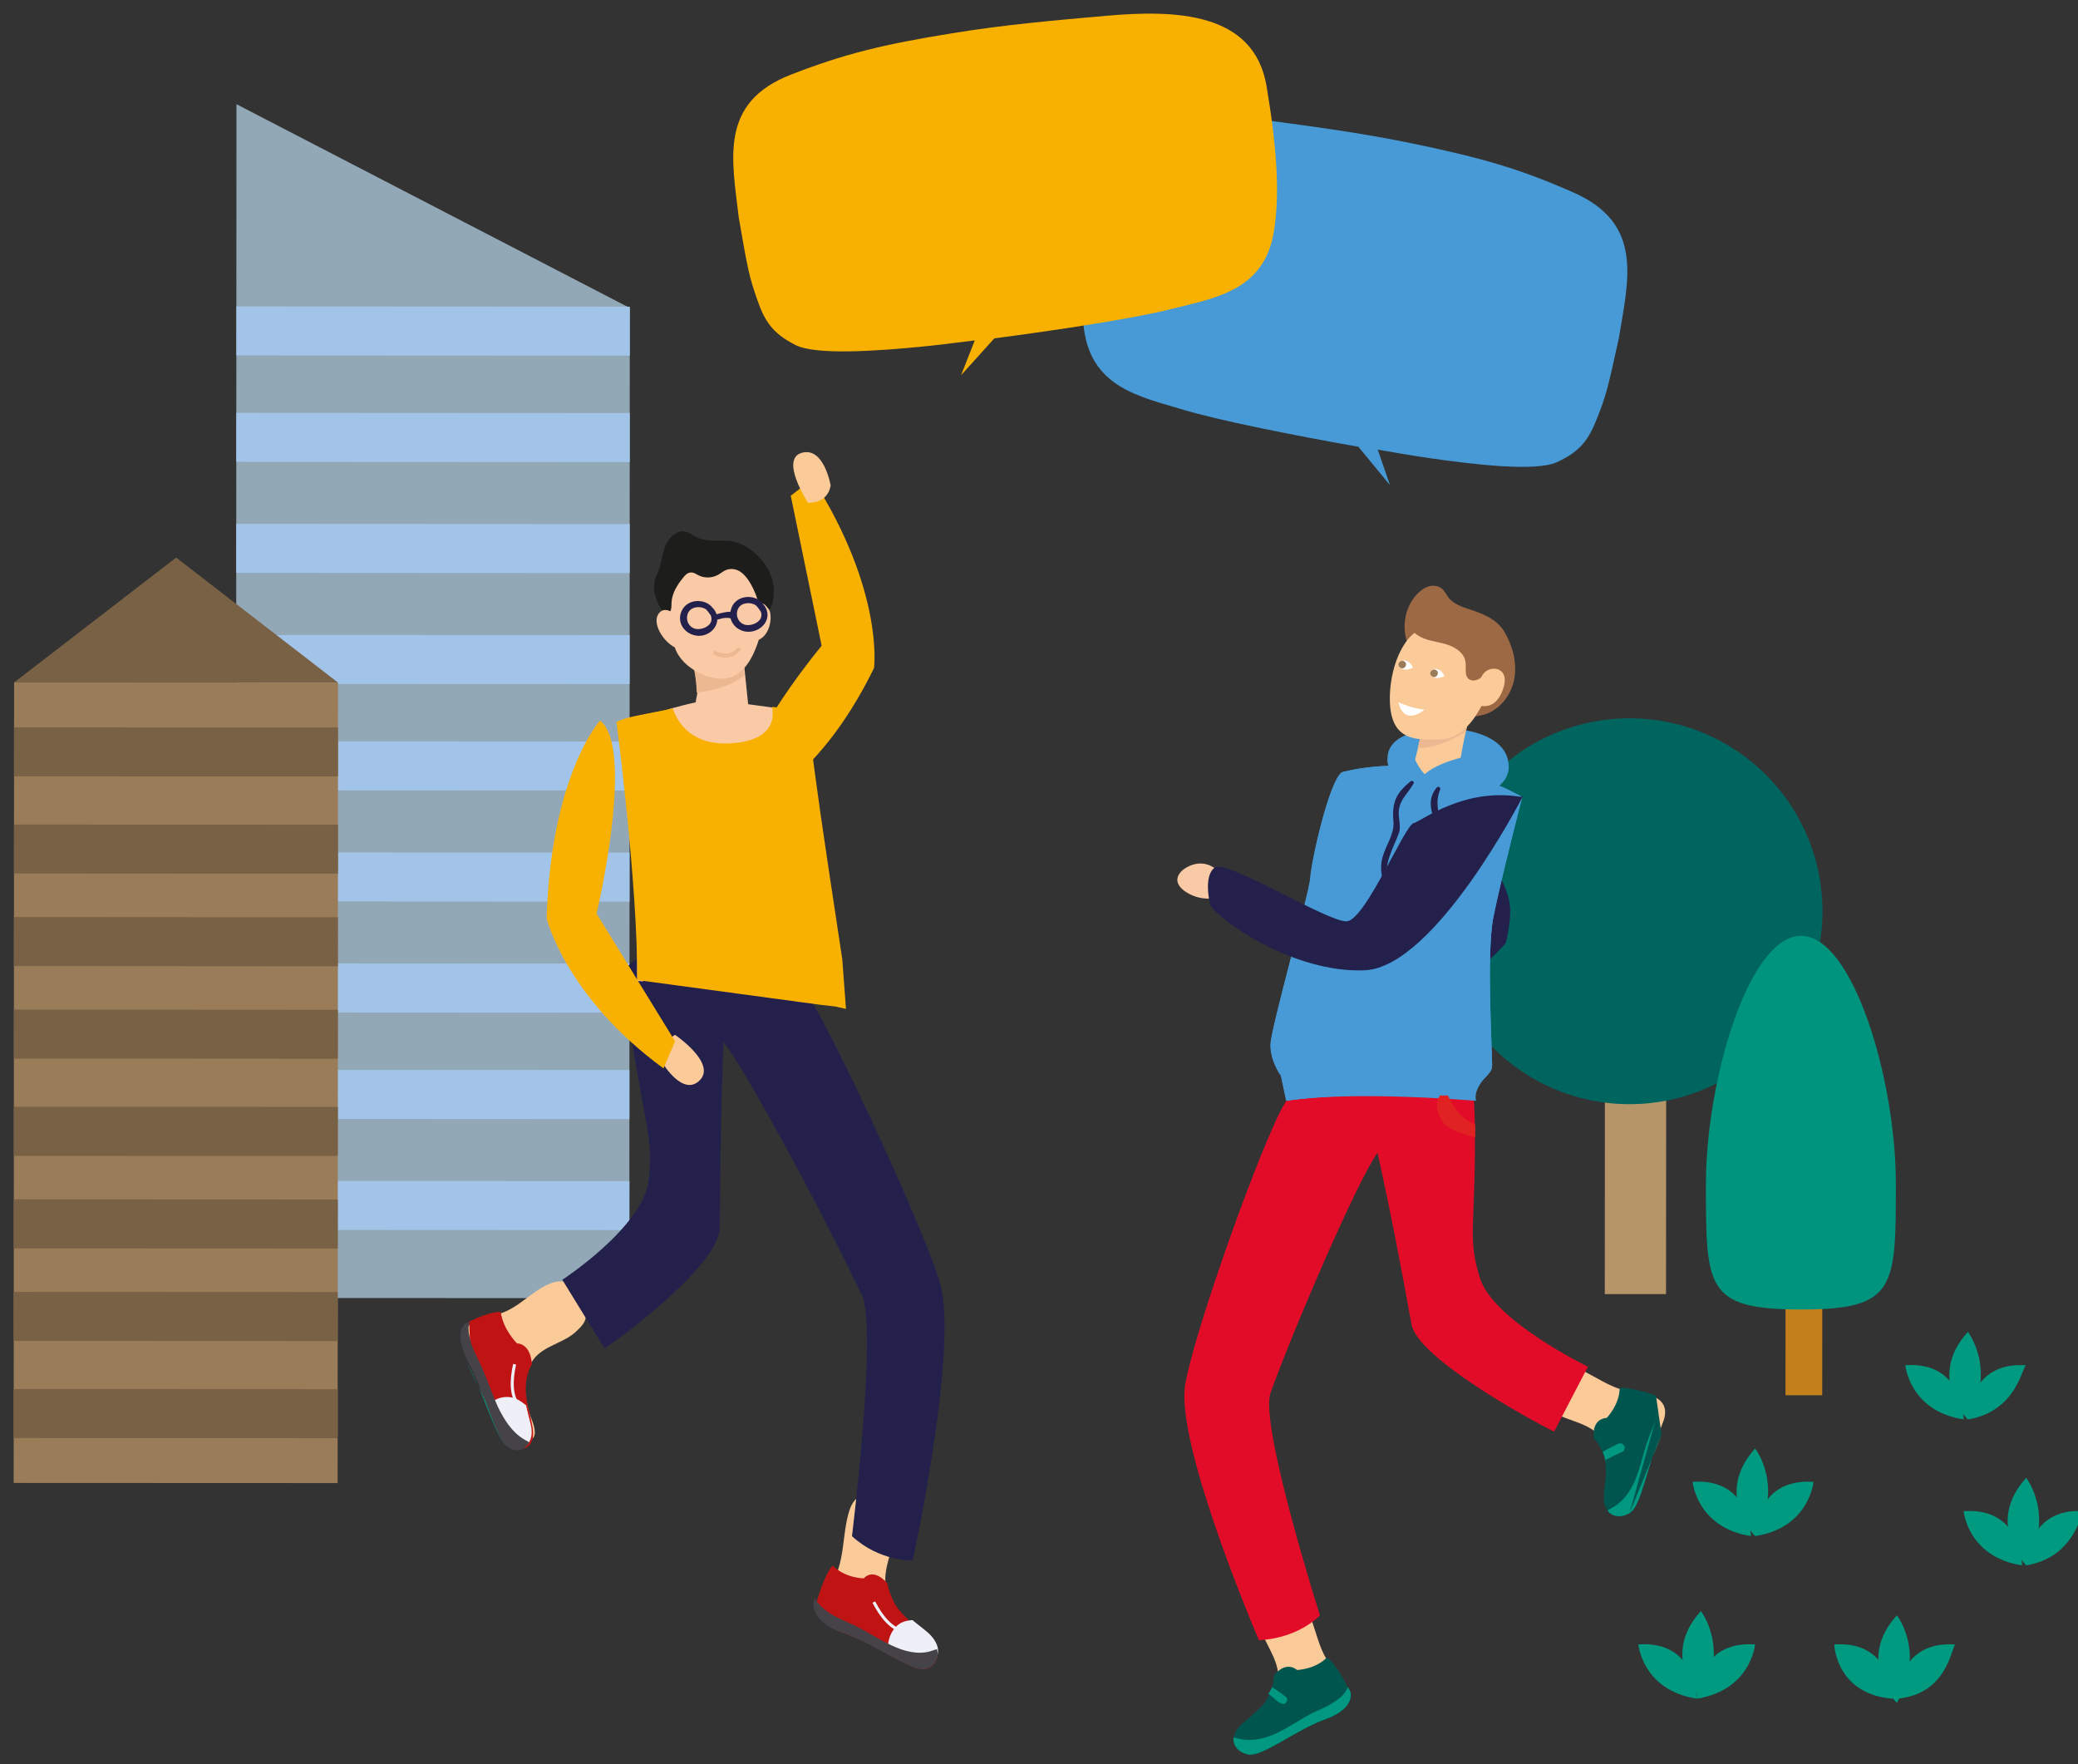 <svg version="1.2" baseProfile="tiny-ps" xmlns="http://www.w3.org/2000/svg" viewBox="0 0 298 253" width="298" height="253">
	<rect x="0" y="0" width="298" height="253" fill="#333333" stroke="none"/>
	<title>festival_events-svg</title>
	<defs>
		<clipPath clipPathUnits="userSpaceOnUse" id="cp1">
			<path d="M2.06 14.92L90.33 14.97L90.24 212.68L1.96 212.64L2.06 14.92Z" />
		</clipPath>
		<clipPath clipPathUnits="userSpaceOnUse" id="cp2">
			<path d="M234.97 190.96L298.36 190.99L298.33 244.19L234.94 244.16L234.97 190.96Z" />
		</clipPath>
		<clipPath clipPathUnits="userSpaceOnUse" id="cp3">
			<path d="M206.01 102.98L271.92 103.02L271.87 200.07L205.96 200.04L206.01 102.98Z" />
		</clipPath>
	</defs>
	<style>
		tspan { white-space:pre }
		.shp0 { fill: #93a8b7 } 
		.shp1 { fill: none;stroke: #a3c4e9;stroke-width: 7.025 } 
		.shp2 { fill: #786145 } 
		.shp3 { fill: #9a7c58 } 
		.shp4 { fill: none;stroke: #786145;stroke-width: 7.025 } 
		.shp5 { fill: #009a80 } 
		.shp6 { fill: #b69668 } 
		.shp7 { fill: #00655e } 
		.shp8 { fill: #c37f1b } 
		.shp9 { fill: #00947e } 
		.shp10 { fill: #facaa7 } 
		.shp11 { fill: #23214c } 
		.shp12 { fill: #facb99 } 
		.shp13 { fill: #00564f } 
		.shp14 { fill: #009880 } 
		.shp15 { fill: #e30c28 } 
		.shp16 { fill: #6d80be } 
		.shp17 { fill: #479ad5 } 
		.shp18 { fill: #e02322 } 
		.shp19 { fill: #ecb891 } 
		.shp20 { fill: #9c6944 } 
		.shp21 { fill: #ffffff } 
		.shp22 { fill: #1d1d1b } 
		.shp23 { fill: #9a7c59 } 
		.shp24 { fill: #f8b101 } 
		.shp25 { fill: #c01414 } 
		.shp26 { fill: #efeff8 } 
		.shp27 { fill: #454348 } 
		.shp28 { fill: #2e65ae } 
		.shp29 { fill: none;stroke: #efeff8;stroke-width: 0.435 } 
		.shp30 { mix-blend-mode: multiply;fill: #479ad5 } 
		.shp31 { mix-blend-mode: multiply;fill: #f8b101 } 
	</style>
	<g id="Clip-Path: g48" clip-path="url(#cp1)">
		<g id="g48">
			<path id="path8" class="shp0" d="M90.25 186.14L33.83 186.12L33.91 14.94L90.32 44.16L90.25 186.14Z" />
			<path id="path10" class="shp1" d="M33.9 47.45L90.32 47.48" />
			<path id="path12" class="shp1" d="M33.89 62.71L90.31 62.74" />
			<path id="path14" class="shp1" d="M33.88 78.63L90.3 78.66" />
			<path id="path16" class="shp1" d="M33.88 94.56L90.29 94.58" />
			<path id="path18" class="shp1" d="M33.87 109.81L90.29 109.84" />
			<path id="path20" class="shp1" d="M33.86 125.74L90.28 125.77" />
			<path id="path22" class="shp1" d="M33.85 141.66L90.27 141.69" />
			<path id="path24" class="shp1" d="M33.85 156.92L90.26 156.95" />
			<path id="path26" class="shp1" d="M33.84 172.84L90.26 172.87" />
			<path id="path28" class="shp2" d="M2.02 97.86L25.26 79.95L48.48 97.88L2.02 97.86Z" />
			<path id="path30" class="shp3" d="M48.48 97.88L2.02 97.86L1.96 212.64L48.42 212.66L48.48 97.88Z" />
			<path id="path32" class="shp4" d="M48.47 107.83L2.01 107.81" />
			<path id="path34" class="shp4" d="M48.47 121.77L2 121.74" />
			<path id="path36" class="shp4" d="M48.46 135.04L2 135.01" />
			<path id="path38" class="shp4" d="M48.45 148.31L1.99 148.28" />
			<path id="path40" class="shp4" d="M48.45 162.24L1.98 162.22" />
			<path id="path42" class="shp4" d="M48.44 175.51L1.98 175.49" />
			<path id="path44" class="shp4" d="M48.43 188.78L1.97 188.76" />
			<path id="path46" class="shp4" d="M48.43 202.71L1.97 202.69" />
		</g>
	</g>
	<g id="Clip-Path: g80" clip-path="url(#cp2)">
		<g id="g80">
			<path id="path50" class="shp5" d="M272.02 244.17C272.02 244.17 266.04 238.19 272.03 231.62C272.03 231.62 276.21 237 272.02 244.17Z" />
			<path id="path52" class="shp5" d="M272.02 243.58C272.02 243.58 272.02 235.21 280.4 235.81C279.8 236.41 279.2 242.98 272.02 243.58Z" />
			<path id="path54" class="shp5" d="M271.42 243.58C271.42 243.58 271.43 235.21 263.05 235.8C263.05 236.4 263.65 242.97 271.42 243.58Z" />
			<path id="path56" class="shp5" d="M243.91 243.57C243.91 243.57 237.94 237.59 243.92 231.01C243.92 231.01 248.1 236.4 243.91 243.57Z" />
			<path id="path58" class="shp5" d="M243.31 243.57C243.31 243.57 243.32 235.2 251.69 235.8C251.69 235.8 251.09 242.38 243.31 243.57Z" />
			<path id="path60" class="shp5" d="M243.32 243.57C243.32 243.57 243.32 235.2 234.95 235.79C234.95 235.79 235.54 242.37 243.32 243.57Z" />
			<path id="path62" class="shp5" d="M290.57 224.46C290.57 224.46 284.59 218.48 290.57 211.91C290.57 211.91 294.75 217.29 290.57 224.46Z" />
			<path id="path64" class="shp5" d="M290.57 224.46C290.57 224.46 290.57 216.09 298.94 216.69C298.34 216.69 297.74 223.27 290.57 224.46Z" />
			<path id="path66" class="shp5" d="M289.97 224.46C289.97 224.46 289.97 216.09 281.6 216.69C281.6 216.69 282.19 223.26 289.97 224.46Z" />
			<path id="path68" class="shp5" d="M282.2 203.54C282.2 203.54 276.23 197.55 282.21 190.98C282.21 190.98 286.39 196.36 282.2 203.54Z" />
			<path id="path70" class="shp5" d="M282.2 203.54C282.2 203.54 282.21 195.17 290.58 195.77C289.98 195.77 289.38 202.34 282.2 203.54Z" />
			<path id="path72" class="shp5" d="M281.61 203.53C281.61 203.53 281.61 195.17 273.24 195.76C273.24 195.76 273.83 202.34 281.61 203.53Z" />
			<path id="path74" class="shp5" d="M251.7 220.26C251.7 220.26 245.72 214.28 251.7 207.7C251.7 207.7 255.89 213.09 251.7 220.26Z" />
			<path id="path76" class="shp5" d="M251.7 220.26C251.7 220.26 251.7 211.89 260.07 212.49C260.07 212.49 259.47 219.07 251.7 220.26Z" />
			<path id="path78" class="shp5" d="M251.1 220.26C251.1 220.26 251.1 211.89 242.73 212.48C242.73 212.48 243.33 219.06 251.1 220.26Z" />
		</g>
	</g>
	<g id="Clip-Path: g90" clip-path="url(#cp3)">
		<g id="g90">
			<path id="path82" class="shp6" d="M238.94 157.46L230.15 157.45L230.14 185.56L238.92 185.56L238.94 157.46Z" />
			<path id="path84" class="shp7" d="M233.66 158.33C248.95 158.34 261.35 145.96 261.36 130.68C261.36 115.4 248.98 103 233.69 103C218.4 102.99 206.01 115.37 206 130.65C205.99 145.93 218.38 158.33 233.66 158.33Z" />
			<path id="path86" class="shp8" d="M261.33 183.38L256.06 183.38L256.05 200.07L261.32 200.07L261.33 183.38Z" />
			<path id="path88" class="shp9" d="M271.88 169.77C271.88 184.7 271.87 187.78 258.25 187.77C244.63 187.76 244.64 184.69 244.64 169.76C244.65 154.83 250.81 134.19 258.28 134.19C265.75 134.19 271.89 154.84 271.88 169.77Z" />
		</g>
	</g>
	<path id="path92" class="shp10" d="M190.26 141.14C189.9 141.22 189.49 141.38 189.17 141.58C188.24 142.15 187.6 143.16 187.43 144.24C187.31 144.89 187.39 145.66 187.84 146.1C188.36 146.62 189.17 146.63 189.89 146.46C191.06 146.22 192.16 145.54 192.96 144.65C191.87 143.96 190.18 142.55 190.26 141.14Z" />
	<path id="path94" class="shp11" d="M209.07 132.04C209.03 132.24 208.95 132.4 208.82 132.52C207.13 134.54 190.54 138.92 190.26 141.02C190.26 141.06 190.26 141.1 190.26 141.14C190.38 141.1 190.46 141.1 190.58 141.06C191.15 140.94 191.75 140.9 192.32 141.06C192.96 141.22 193.57 141.67 193.93 142.23C194.01 142.35 194.09 142.51 194.09 142.63C194.09 142.8 194.05 142.96 193.97 143.08C193.73 143.64 193.37 144.17 192.96 144.65C193.45 144.97 193.77 145.18 193.77 145.18C195.1 145.46 199.22 144.9 203.78 143.2C206.36 138.93 209.35 134.33 209.39 132.88C209.39 132.64 209.27 132.36 209.07 132.04Z" />
	<path id="path96" class="shp11" d="M194.05 142.68C194.05 142.51 193.97 142.39 193.89 142.27C193.53 141.71 192.92 141.26 192.28 141.1C191.71 140.94 191.11 140.98 190.54 141.1C190.42 141.14 190.34 141.14 190.22 141.18C190.14 142.59 191.83 144.01 192.92 144.73C193.33 144.29 193.69 143.76 193.93 143.16C194.01 143 194.09 142.84 194.05 142.68Z" />
	<path id="path98" class="shp11" d="M205.16 115.94C205.24 115.74 205.36 115.42 205.48 114.93C203.55 113.32 201.65 111.87 199.92 110.58C199.8 111.06 199.6 111.54 199.31 111.95C198.67 112.83 197.62 112.99 196.77 112.67C196.53 112.99 196.29 113.28 195.96 113.56C195.16 114.24 194.11 114.28 193.34 113.72C193.98 118.16 196 121.3 196.16 122.19C196.36 123.36 207.13 129.01 209.07 132.04C209.83 128.93 204.55 117.03 205.16 115.94Z" />
	<path id="path100" class="shp11" d="M215.72 135.47C215.8 135.39 215.88 135.26 215.96 135.18C216.29 133.77 216.53 132.36 216.57 130.91C216.78 125.91 211.17 119.86 205.44 114.97C205.32 115.46 205.24 115.78 205.12 115.98C204.51 117.07 209.83 128.97 209.07 132.08C209.27 132.4 209.39 132.68 209.39 132.92C209.35 134.33 206.36 138.97 203.78 143.24C207.97 141.63 212.57 139.13 215.72 135.47Z" />
	<path id="path102" class="shp12" d="M238.64 203.51C239.45 200.69 236.91 200.08 235.42 199.68C234.45 199.48 233.48 199.56 232.51 199.24C231.55 198.95 230.62 198.51 229.73 198.02C228.16 197.18 226.59 196.21 224.89 195.68C223.84 195.36 222.55 195.28 221.78 196.04C221.42 196.41 221.22 196.85 221.06 197.33C220.77 198.22 220.01 199.55 220.33 200.44C220.61 201.2 221.46 201.73 222.14 202.17C224.2 203.63 227.31 203.83 229.16 205.64C230.62 207.06 231.38 209.52 231.14 211.53C231.06 212.02 231.06 212.54 230.93 213.07C230.73 213.87 230.29 215.24 230.93 215.89C231.62 216.62 232.99 216.62 233.84 216.17C233.88 216.13 233.92 216.13 233.96 216.09" />
	<path id="path104" class="shp12" d="M233.96 216.13C234.08 216.05 234.2 215.93 234.28 215.81C234.36 215.69 234.4 215.57 234.48 215.45C234.97 214.44 235.13 213.43 235.49 212.42C235.94 211.21 236.38 210 236.79 208.79" />
	<path id="path106" class="shp13" d="M238.28 205.69C236.26 209.68 235.53 215.21 234 216.74C233.88 216.86 233.8 216.94 233.68 216.98C232.51 217.66 231.26 217.5 230.53 216.61C230.17 216.13 229.93 215.4 230.01 214.44C230.05 213.59 230.17 212.7 230.25 211.86C230.29 211.49 230.29 211.13 230.29 210.77C230.29 210.32 230.25 209.88 230.17 209.4C230.17 209.36 230.17 209.27 230.13 209.23C230.09 208.95 230.01 208.67 229.89 208.43C229.85 208.35 229.85 208.27 229.81 208.19C229.69 207.9 229.53 207.58 229.36 207.3C229.16 206.94 228.88 206.57 228.56 206.21C228.56 206.21 228.12 203.51 230.42 203.31C230.42 203.31 232.27 201.41 232.27 199.03C232.27 199.03 233.48 198.75 237.48 200.12" />
	<path id="path108" class="shp14" d="M237.56 203.07C237.27 204.2 236.79 205.24 236.38 206.33C235.74 208.07 235.37 209.92 234.73 211.66C234.08 213.39 233.07 215.08 231.46 216.05C231.13 216.25 230.81 216.41 230.53 216.61C231.22 217.54 232.51 217.66 233.68 216.98" />
	<path id="path110" class="shp14" d="M233.68 216.98C235.49 215.93 236.14 209.92 238.32 205.69L233.68 216.98Z" />
	<path id="path112" class="shp12" d="M179.72 251.15C179.88 251.19 180.04 251.19 180.16 251.15C180.28 251.11 180.4 251.07 180.53 251.03C181.58 250.63 182.38 250.02 183.35 249.54C184.48 248.98 185.65 248.41 186.78 247.81C188.43 246.96 190.13 246.16 191.74 245.19C194.29 243.66 192.88 241.52 192.03 240.19C191.51 239.38 190.74 238.78 190.22 237.89C189.69 237 189.33 236.07 189.01 235.11C188.44 233.41 188 231.64 187.07 230.1C186.51 229.14 185.66 228.21 184.57 228.21C184.09 228.21 183.6 228.41 183.16 228.65C182.35 229.09 180.86 229.54 180.49 230.42C180.17 231.19 180.41 232.12 180.61 232.92C181.14 235.39 183.24 237.68 183.31 240.26C183.39 242.28 182.26 244.62 180.69 245.87C180.29 246.19 179.92 246.55 179.48 246.88C178.79 247.32 177.54 248.01 177.54 248.93C177.54 249.94 178.55 250.91 179.44 251.15C179.64 251.15 179.68 251.15 179.72 251.15Z" />
	<path id="path114" class="shp13" d="M190.05 246.56C185.85 248.05 181.53 251.6 179.36 251.64C179.19 251.64 179.07 251.64 178.95 251.59C177.66 251.27 176.81 250.3 176.94 249.17C177.02 248.57 177.34 247.88 178.07 247.24C178.71 246.68 179.4 246.11 180 245.55C180.29 245.3 180.57 245.02 180.81 244.78C181.17 244.42 181.5 244.01 181.74 243.57L181.74 243.53C181.9 243.29 182.02 243.05 182.14 242.81C182.18 242.72 182.22 242.64 182.22 242.56C182.35 242.28 182.43 241.96 182.51 241.64C182.63 241.23 182.67 240.79 182.67 240.3C182.67 240.3 184.2 238.05 186.02 239.46C186.02 239.46 188.64 239.38 190.3 237.65C190.3 237.65 191.38 238.25 193.32 242L193.64 242.61C193.68 242.57 194.53 244.95 190.05 246.56Z" />
	<path id="path116" class="shp14" d="M178.91 251.55C180.93 252.04 185.57 248.17 190.05 246.52C194.53 244.91 193.64 242.53 193.64 242.53L193.32 241.92C192.92 242.85 192.15 243.58 191.26 244.1C190.29 244.75 189.2 245.15 188.15 245.67C186.5 246.52 184.97 247.61 183.31 248.41C181.66 249.22 179.76 249.74 177.94 249.38C177.58 249.3 177.26 249.22 176.89 249.13C176.77 250.3 177.62 251.27 178.91 251.55Z" />
	<path id="path118" class="shp15" d="M222.87 205.28C219.72 203.75 203.31 194.78 202.42 189.9C199.65 174.5 197.55 165.3 197.55 165.3C194.65 169.29 185.48 190.62 182.2 199.73C180.59 204.25 189.29 231.64 189.29 231.64C185.62 235.18 180.53 235.18 180.53 235.18C179.36 232.44 168.52 206.62 169.98 198.44C171.19 191.62 178.47 170.78 182.51 161.71C183.31 159.85 184.04 158.48 184.48 157.83C184.93 157.19 185.94 156.59 187.27 156.02C194.09 153.04 210.03 151.15 211.11 155.91C211.35 156.88 211.47 158.82 211.51 161.36C211.51 161.92 211.51 162.53 211.51 163.13C211.59 175.87 210.42 177.49 212.23 183.25C214.12 189.39 227.72 195.97 227.72 195.97" />
	<path id="path120" class="shp14" d="M183.88 244.3C183.11 244.06 182.59 243.33 181.9 242.89C182.06 242.64 182.18 242.4 182.31 242.16C182.35 242.08 182.39 242 182.39 241.92C182.55 242 182.67 242.08 182.83 242.2C183.35 242.56 183.92 242.93 184.4 243.33C184.89 243.73 184.4 244.46 183.88 244.3Z" />
	<path id="path122" class="shp14" d="M232.63 208.19C231.99 208.47 231.38 208.75 230.78 209.07C230.57 209.19 230.37 209.27 230.21 209.4C230.21 209.36 230.21 209.27 230.17 209.23C230.13 208.95 230.05 208.67 229.93 208.43C229.89 208.35 229.89 208.27 229.85 208.19C229.97 208.11 230.13 208.02 230.25 207.94C230.86 207.62 231.46 207.3 232.07 207.02C232.83 206.7 233.4 207.82 232.63 208.19Z" />
	<path id="path124" class="shp16" d="M213.25 154.26C212.4 155.15 211.15 155.99 211.48 157.36C211.48 157.36 194.41 156.35 184.52 157.84L183.76 154.25C183.72 154.25 201.92 152.76 213.25 154.26Z" />
	<path id="path126" class="shp17" d="M214.15 131.59C213.14 136.76 214.02 151.11 213.98 152.81C213.98 153.37 213.65 153.82 213.21 154.26C212.36 155.15 211.11 155.99 211.43 157.36C211.43 157.36 194.37 156.35 184.48 157.83L183.72 154.25C183.72 154.25 182.15 152.15 182.23 149.73C182.31 147.31 187.81 127.99 187.93 125.9C188.01 123.8 190.6 112.06 192.45 110.74C192.45 110.74 197.98 109.08 205.73 110.14C213.47 111.23 218.31 114.3 218.31 114.3C218.31 114.3 215.16 126.43 214.15 131.59Z" />
	<path id="path128" class="shp17" d="M214.15 131.59C213.14 136.76 214.02 151.11 213.98 152.81C213.98 153.37 213.65 153.82 213.21 154.26C212.36 155.15 211.35 156.52 211.68 157.85C211.68 157.85 194.37 156.35 184.44 157.83L183.68 154.25C183.68 154.25 182.11 152.15 182.19 149.73C182.27 147.31 187.77 127.99 187.89 125.9C187.97 123.8 190.56 112.06 192.41 110.74C192.41 110.74 197.94 109.08 205.69 110.14C213.43 111.23 218.27 114.3 218.27 114.3C218.27 114.3 215.16 126.43 214.15 131.59Z" />
	<path id="path130" class="shp18" d="M211.55 163.09C210.26 162.69 207.96 162.12 207.07 161.07C206.27 160.1 205.7 158.29 206.43 157.2C206.43 157.16 206.43 157.12 206.47 157.08L207.64 157.08C207.64 157.08 208.53 158.94 209.29 159.7C209.98 160.39 210.71 160.95 211.55 161.28C211.55 161.92 211.55 162.49 211.55 163.09Z" />
	<path id="path132" class="shp17" d="M199.35 110.54C199.35 110.54 197.34 106.54 202.54 105.09C207.71 103.64 215.37 104.7 216.26 109.01C216.78 111.47 215.49 113.33 210.24 113.45C205.04 113.56 199.35 110.54 199.35 110.54Z" />
	<path id="path134" class="shp12" d="M210.61 103.32C210.49 103.77 210.33 104.33 210.21 104.9C209.56 107.76 209 111.55 209 111.55C206.09 112.31 202.54 110.5 202.54 110.5L203.35 107.27L203.67 105.94C203.63 105.94 211.34 100.86 210.61 103.32Z" />
	<path id="path136" class="shp17" d="M198.99 108.96C198.99 108.96 198.99 112.71 203.3 114.89C207.62 117.07 215.25 113.77 216.06 111.27C216.62 109.5 209.48 108.65 209.48 108.65C209.48 108.65 205.97 109.49 204.32 111.02C204.32 111.02 203.11 109.85 202.54 107.84L198.99 108.96Z" />
	<path id="path138" class="shp11" d="M202.3 112.03C200.2 113.72 199.59 115.05 199.83 117.8C199.99 119.57 198.78 121.14 198.3 122.8C197.93 124.01 198.01 125.22 198.38 126.39C198.46 126.63 198.9 126.59 198.86 126.3C198.58 123.48 199.75 121.79 200.64 119.37C200.88 118.64 200.64 117.64 200.6 116.91C200.44 114.81 201.85 113.93 202.74 112.31C202.82 112.07 202.5 111.87 202.3 112.03Z" />
	<path id="path140" class="shp11" d="M206.65 118.08C206.25 116.27 205.81 115.06 206.53 113.2C206.65 112.92 206.21 112.68 206.05 112.92C203.91 115.46 206.45 117.6 205.8 120.42C205.28 122.68 204.43 124.9 205.48 127.11C205.6 127.4 206 127.19 205.96 126.91C205.48 124.37 206.29 122.27 206.85 119.9C207.01 119.33 206.81 118.65 206.65 118.08Z" />
	<path id="path142" class="shp19" d="M210.61 103.32C210.49 103.77 210.33 104.33 210.21 104.9C206.82 107.07 204.4 107.31 203.31 107.23L203.63 105.9C203.63 105.94 211.34 100.86 210.61 103.32Z" />
	<path id="path144" class="shp20" d="M215.66 90.46C214.57 88.77 212.76 88.04 210.9 87.43C209.69 87.03 208.4 86.63 207.64 85.58C207.39 85.21 207.23 84.85 206.91 84.53C206.39 84 205.58 83.88 204.89 84.08C204.21 84.29 203.6 84.77 203.12 85.29C201.46 87.15 200.98 89.97 201.86 92.27C202.07 92.75 202.31 93.24 202.51 93.72C202.79 94.33 202.95 94.97 203.23 95.62C203.76 96.79 204.48 97.63 205.37 98.48C206.26 99.37 206.42 100.18 206.7 101.43C206.94 102.47 207.59 103.64 208.68 103.69C209.36 103.73 209.97 103.28 210.61 103C211.3 102.72 212.07 102.68 212.79 102.48C215.13 101.83 216.83 99.54 217.19 97.16C217.56 94.9 216.87 92.44 215.66 90.46Z" />
	<path id="path146" class="shp12" d="M212.84 96.47C212.67 96.67 212.51 96.91 212.39 97.15C212.35 97.19 212.31 97.23 212.23 97.27C211.75 97.6 211.06 97.72 210.62 97.35C209.97 96.83 210.29 95.78 210.17 94.93C209.97 93.52 208.52 92.68 207.15 92.31C205.78 91.95 204.28 91.83 203.16 90.98C203.03 90.9 202.95 90.82 202.87 90.74C201.86 91.5 201.14 92.67 200.57 93.92C199.68 95.94 199.24 98.44 199.32 100.66C199.52 106.18 202.95 106.22 206.86 105.98C209.4 105.82 211.22 103.53 212.35 101.43C212.39 101.35 212.43 101.27 212.47 101.23C213.32 101.35 214.65 101.15 215.46 99.05C216.75 95.82 214.01 95.26 212.84 96.47Z" />
	<path id="path148" class="shp21" d="M200.53 100.7C200.53 100.7 202.67 101.67 204.28 101.75C204.32 101.75 201.41 104.29 200.53 100.7Z" />
	<path id="path150" class="shp22" d="M176.63 128.39C176.51 127.99 176.23 127.67 175.94 127.38C175.62 127.06 175.3 126.78 174.9 126.54C174.61 126.37 174.33 126.7 174.49 126.94C174.69 127.26 174.98 127.5 175.22 127.75C175.5 128.03 175.7 128.31 175.94 128.63C176.19 129 176.75 128.8 176.63 128.39Z" />
	<path id="path152" class="shp21" d="M205.21 96.87C205.57 97.19 206.14 97.43 207.15 96.95C206.58 95.74 205.77 95.82 205.29 96.06L205.21 96.87Z" />
	<path id="path154" class="shp23" d="M206.18 96.67C206.1 96.95 205.81 97.15 205.53 97.07C205.25 96.99 205.05 96.71 205.13 96.42C205.21 96.14 205.49 95.94 205.77 96.02C206.1 96.06 206.26 96.38 206.18 96.67Z" />
	<path id="path156" class="shp21" d="M200.69 95.66C201.05 95.98 201.62 96.22 202.63 95.74C202.06 94.53 201.26 94.61 200.77 94.85L200.69 95.66Z" />
	<path id="path158" class="shp23" d="M201.62 95.41C201.54 95.7 201.26 95.9 200.97 95.82C200.69 95.74 200.49 95.45 200.57 95.17C200.65 94.89 200.93 94.69 201.22 94.77C201.54 94.85 201.7 95.13 201.62 95.41Z" />
	<path id="path160" class="shp10" d="M168.84 126.09C168.89 125.44 169.37 124.88 169.94 124.52C170.86 123.91 172.03 123.63 173.08 123.95C173.57 124.07 174.01 124.36 174.41 124.64C174.9 124.96 175.3 125.37 175.58 125.89C175.91 126.5 175.99 127.22 175.82 127.87C175.78 128.03 175.74 128.15 175.62 128.27C175.5 128.39 175.38 128.47 175.22 128.51C173.52 129.16 171.51 128.87 170.01 127.86C169.37 127.42 168.8 126.82 168.84 126.09Z" />
	<path id="path162" class="shp11" d="M218.39 114.18C218.39 114.18 205.84 138.69 195.71 139.13C185.62 139.57 174.89 132.06 173.56 129.8C173.56 129.8 172.48 125.61 174.21 124.4C175.95 123.19 190.47 132.27 193.13 132.11C195.79 131.95 201.41 118.4 202.7 118.04C203.99 117.68 209.88 112.92 218.07 114.26L218.39 114.18Z" />
	<path id="path164" class="shp24" d="M106.96 115.86C106.96 115.86 116.95 112.96 125.34 95.79C125.34 95.79 126.82 84.82 116.54 68.67L113.4 71.08L117.83 92.59C117.87 92.59 103.26 109.9 106.96 115.86Z" />
	<path id="path166" class="shp12" d="M119.12 69.62C119.12 69.62 118.19 64.03 114.98 64.93C111.78 65.84 115.88 72.1 115.88 72.1C115.88 72.1 118.67 72.3 119.12 69.62Z" />
	<path id="path168" class="shp12" d="M67.12 193.02C65.9 189.99 68.16 189.22 69.52 188.75C70.4 188.49 71.32 188.54 72.22 188.18C73.08 187.83 73.88 187.34 74.67 186.77C76.03 185.8 77.33 184.66 78.9 184.05C79.83 183.65 81.05 183.51 81.93 184.33C82.3 184.67 82.58 185.2 82.81 185.69C83.23 186.62 84.17 188.07 83.99 188.99C83.84 189.81 83.14 190.43 82.59 190.95C80.85 192.6 77.92 192.96 76.48 194.96C75.33 196.55 75.03 199.23 75.6 201.38C75.76 201.92 75.85 202.5 76.05 203.03C76.38 203.88 77 205.34 76.52 206.09C75.97 206.88 74.67 206.98 73.8 206.52C73.76 206.48 73.72 206.48 73.67 206.44" />
	<path id="path170" class="shp12" d="M72.39 206.42C72.27 206.33 72.15 206.25 72.05 206.12C71.96 205.99 71.91 205.91 71.82 205.78C71.24 204.74 70.98 203.69 70.46 202.6C69.87 201.34 69.33 200.08 68.79 198.82" />
	<path id="path172" class="shp25" d="M67.5 195.46C69.93 199.63 71.47 205.5 73.11 207.07C73.24 207.2 73.32 207.24 73.45 207.32C74.6 207.99 75.71 207.8 76.2 206.8C76.46 206.25 76.53 205.49 76.34 204.47C76.17 203.54 75.93 202.66 75.71 201.74C75.62 201.34 75.56 200.94 75.5 200.54C75.43 200.05 75.39 199.57 75.39 199.08C75.39 199.03 75.37 198.94 75.41 198.9C75.4 198.58 75.43 198.32 75.46 198C75.49 197.91 75.47 197.82 75.5 197.78C75.57 197.46 75.64 197.15 75.74 196.83C75.87 196.42 76.03 196.01 76.28 195.65C76.28 195.65 76.23 192.75 74.13 192.62C74.13 192.62 72.15 190.66 71.81 188.13C71.81 188.13 70.67 187.87 67.29 189.49" />
	<path id="path174" class="shp26" d="M73.08 207.21C72.94 207.13 72.85 207.04 72.72 206.96C72.63 206.64 72.86 206.32 73.13 206.31C73.03 206.18 73.01 206 73.06 205.81C72.72 205.69 72.59 205.34 72.62 205.02C72.43 204.85 72.31 204.58 72.36 204.35C72.23 204.31 72.11 204.27 71.98 204.19C71.63 204.02 71.54 203.66 71.66 203.43C71.52 203.3 71.46 203.12 71.43 202.94C71.13 202.82 70.91 202.42 71.03 202.15C70.95 202.15 70.92 202.2 70.84 202.2C70.38 202.36 69.88 201.66 70.26 201.28C71.02 200.57 72.04 200.21 73.13 200.34C74.06 200.44 74.73 200.95 75.45 201.51C75.64 202.45 75.89 203.34 76.12 204.28C76.36 205.31 76.24 206.13 75.96 206.64C75.49 207.7 74.29 207.88 73.08 207.21Z" />
	<path id="path176" class="shp27" d="M67.56 192.68C68 193.86 68.62 194.99 69.12 196.12C69.95 197.96 70.57 199.89 71.4 201.72C72.27 203.55 73.42 205.32 74.98 206.28C75.28 206.48 75.6 206.65 75.89 206.81C75.4 207.82 74.3 208 73.16 207.34" />
	<path id="path178" class="shp14" d="M72.76 207.33C71.04 206.31 69.54 199.98 67 195.53L72.76 207.33Z" />
	<path id="path180" class="shp12" d="M132.13 238.89C131.99 238.94 131.87 238.94 131.71 238.91C131.59 238.87 131.46 238.83 131.34 238.79C130.32 238.43 129.48 237.79 128.47 237.3C127.3 236.72 126.16 236.14 124.99 235.57C123.31 234.74 121.59 233.92 119.97 232.96C117.38 231.46 118.33 229.04 118.89 227.62C119.26 226.71 119.86 226.05 120.18 225.1C120.5 224.14 120.7 223.1 120.85 222.06C121.11 220.21 121.25 218.32 121.81 216.59C122.15 215.54 122.81 214.48 123.86 214.48C124.32 214.46 124.78 214.67 125.24 214.91C126.09 215.37 127.51 215.8 127.99 216.68C128.39 217.47 128.35 218.5 128.32 219.36C128.26 222.05 126.66 224.54 127 227.31C127.26 229.5 128.67 231.91 130.34 233.22C130.74 233.56 131.15 233.95 131.62 234.24C132.35 234.71 133.62 235.37 133.73 236.35C133.89 237.42 133.12 238.49 132.31 238.79C132.2 238.84 132.17 238.89 132.13 238.89Z" />
	<path id="path182" class="shp25" d="M121.21 234.26C125.54 235.72 130.34 239.41 132.45 239.36C132.61 239.36 132.73 239.35 132.85 239.3C134.04 238.88 134.69 237.8 134.38 236.58C134.19 235.9 133.75 235.19 132.95 234.49C132.25 233.88 131.47 233.32 130.77 232.71C130.44 232.45 130.16 232.19 129.86 231.88C129.48 231.48 129.08 231.04 128.73 230.6L128.72 230.55C128.52 230.29 128.36 230.07 128.24 229.8C128.19 229.71 128.13 229.62 128.12 229.57C127.95 229.26 127.82 228.9 127.68 228.54C127.49 228.09 127.37 227.59 127.29 227.09C127.29 227.09 125.42 224.7 123.88 226.32C123.88 226.32 121.28 226.34 119.41 224.5C119.41 224.5 118.46 225.22 117.2 229.4L117.02 230.09C117.06 230.04 116.61 232.67 121.21 234.26Z" />
	<path id="path184" class="shp26" d="M132.89 238.9C132.78 238.95 132.66 238.95 132.5 238.96C132.27 238.79 132.19 238.33 132.36 238.1C132.23 238.05 132.09 237.92 131.98 237.75C131.68 237.9 131.37 237.73 131.21 237.46C130.96 237.47 130.74 237.34 130.62 237.12C130.51 237.17 130.4 237.22 130.28 237.27C129.94 237.42 129.7 237.16 129.57 236.89C129.41 236.89 129.24 236.81 129.13 236.63C128.86 236.78 128.47 236.61 128.38 236.3C128.35 236.34 128.32 236.44 128.29 236.48C128.09 237 127.32 236.8 127.34 236.16C127.36 234.97 127.84 233.85 128.62 233.13C129.3 232.51 130.05 232.38 130.85 232.3C131.56 232.91 132.34 233.47 133.04 234.08C133.84 234.78 134.28 235.5 134.46 236.18C134.73 237.4 134.09 238.48 132.89 238.9Z" />
	<path id="path186" class="shp27" d="M132.85 239.29C130.91 239.93 125.66 235.77 120.92 234.15C116.19 232.53 116.65 229.85 116.65 229.85L116.83 229.15C117.4 230.15 118.3 230.9 119.22 231.47C120.32 232.12 121.46 232.54 122.59 233.1C124.38 233.96 126.05 235.1 127.89 235.95C129.68 236.81 131.66 237.28 133.37 236.79C133.69 236.68 134.04 236.58 134.36 236.47C134.73 237.76 134.07 238.86 132.85 239.29Z" />
	<path id="path188" class="shp27" d="M72.83 207.51C71.11 206.43 69.73 200.04 67.28 195.52C64.83 191 66.7 189.81 66.7 189.81L67.26 189.56C67.07 190.54 67.27 191.69 67.61 192.75C68.01 193.93 68.59 195.06 69.09 196.24C69.88 198.07 70.43 200.05 71.22 201.88C72.02 203.71 73.14 205.53 74.7 206.53C74.99 206.74 75.31 206.9 75.6 207.11C75.07 208.07 73.98 208.21 72.83 207.51Z" />
	<path id="path190" class="shp11" d="M86.69 193.35C89.39 191.61 103.18 181.31 103.23 176C103.31 159.34 103.76 149.43 103.76 149.43C107.12 153.6 119.11 176.12 123.61 185.76C125.85 190.51 122.18 220.27 122.18 220.27C126.17 223.96 130.89 223.75 130.89 223.75C131.56 220.71 137.43 192.61 134.77 183.83C132.54 176.56 122.41 154.46 117.19 144.94C116.11 143.01 115.27 141.56 114.7 140.87C114.17 140.22 113.14 139.59 111.81 139.02C104.98 136.13 89.84 134.73 89.61 139.86C89.54 140.94 89.77 143 90.11 145.72C90.2 146.35 90.29 146.97 90.4 147.64C92.4 161.34 93.74 162.99 93.01 169.26C92.23 175.95 80.64 183.51 80.64 183.51" />
	<path id="path192" class="shp10" d="M92.23 140.72C92.68 139.86 93.67 139.12 94.77 139.21C98.59 139.51 102.38 139.91 106.17 140.39C107.09 140.36 108 140.37 108.88 140.39C112.68 140.44 116.58 140.56 120.41 140.99C120.25 140.09 120.11 138.92 119.88 137.63C119.86 137.46 119.81 137.29 119.79 137.12C119.13 132.67 118.2 126.55 117.33 120.51C116.22 112.75 115.18 105.19 115.01 101.98L112.45 101.66L110.73 101.45L110.55 101.42L107.29 100.98L106.87 96.91L106.63 94.44L101.37 94.65L99.36 94.72C99.36 94.72 99.49 95.19 99.59 95.88C99.75 96.83 99.99 98.2 100 99.38C99.9 99.83 99.85 100.31 99.76 100.71C99.76 100.71 98.43 100.99 96.68 101.48C96.68 101.48 96.63 101.49 96.59 101.49C96.54 101.49 96.51 101.54 96.42 101.55C95.82 101.73 95.18 101.91 94.54 102.13C94.5 102.14 94.46 102.18 94.42 102.19C93.18 102.59 92 103.12 91.04 103.68C91.04 103.68 91.32 119.63 91.38 132.85C91.38 135.55 91.37 138.17 91.38 140.49C91.38 140.53 91.39 140.57 91.39 140.66C91.7 140.68 91.96 140.7 92.23 140.72Z" />
	<path id="path194" class="shp28" d="M111.31 88.48C111.26 88.48 111.26 88.48 111.31 88.52C111.31 88.57 111.36 88.57 111.31 88.48Z" />
	<path id="path196" class="shp19" d="M99.91 99.3C99.9 98.12 99.7 96.74 99.49 95.8L101.23 94.57L106.49 94.37L106.74 96.83C104.65 98.62 101.38 99.14 99.91 99.3Z" />
	<path id="path198" class="shp22" d="M109.5 80.64C108.18 78.96 106.33 77.58 104.1 77.54C102.52 77.49 101.01 77.7 99.59 76.85C98.81 76.39 97.98 75.89 97.06 76.4C94.76 77.63 95.24 80.3 94.22 82.35C93.16 84.39 94.27 86.75 95.59 88.48C95.8 88.94 96.09 89.31 96.64 89.61C97.56 90.15 98.76 90.45 99.8 90.36C100.89 90.32 101.93 89.71 102.9 89.33C104.34 88.78 105.65 89.28 107.14 89.38C108.24 89.47 109.12 89.01 109.76 88.3C110.06 88.15 110.25 87.82 110.39 87.42C110.54 87.1 110.69 86.79 110.79 86.43C111.27 84.25 110.82 82.41 109.5 80.64Z" />
	<path id="path200" class="shp10" d="M110.3 87.43C109.57 86.48 109.34 86.33 108.85 86.76C108.59 85.69 108.21 84.67 107.65 83.71C107.29 83.09 106.85 82.47 106.25 82.04C105.65 81.6 104.85 81.45 104.13 81.73C103.7 81.89 103.38 82.22 102.96 82.43C102.13 82.89 101.08 82.93 100.22 82.52C99.85 82.33 99.48 82.05 99.09 82.09C98.61 82.08 98.21 82.51 97.93 82.88C97.1 83.9 96.36 85.1 96.3 86.41C96.29 86.85 96.32 87.28 96.13 87.65C95.59 87.39 94.84 87.27 94.34 88.18C93.62 89.51 95.08 91.96 96.77 92.83C97.46 94.92 99.64 96.53 102 97.13C105.83 98.09 107.7 95.23 108.82 91.74C110.54 90.94 110.77 88.31 110.3 87.43Z" />
	<path id="path202" fill-rule="evenodd" class="shp11" d="M107.28 90.59C106.02 90.56 105.03 89.73 104.77 88.66C104.37 88.56 104.02 88.59 103.59 88.66C103.38 88.72 103.12 88.79 102.87 88.85C102.8 90.17 101.53 91.23 100.13 91.17C98.15 91.06 96.82 89.12 97.9 87.33C98.82 85.82 101.18 85.85 102.16 87.12C102.44 87.4 102.64 87.69 102.76 88.08C103.14 87.96 103.53 87.88 103.83 87.82C104.13 87.75 104.43 87.72 104.74 87.74C104.8 87.43 104.91 87.07 105.1 86.75C106.02 85.24 108.43 85.26 109.36 86.54C109.65 86.83 109.85 87.16 109.96 87.5C110.49 89.16 108.95 90.63 107.28 90.59ZM102.01 88.53C102 88.44 101.95 88.36 101.95 88.27C101.65 87.9 101.44 87.44 101.03 87.25C100.26 86.88 99.09 87.02 98.68 87.88C98.16 89.01 98.97 90.3 100.22 90.2C101.05 90.18 102.22 89.56 102.01 88.53ZM109.17 87.95C109.16 87.87 109.15 87.78 109.1 87.7C108.81 87.33 108.6 86.87 108.19 86.68C107.42 86.31 106.25 86.44 105.84 87.3C105.32 88.44 106.12 89.73 107.38 89.63C108.21 89.6 109.38 88.98 109.17 87.95Z" />
	<path id="path204" class="shp19" d="M104.26 94.28C103.52 94.34 102.81 94.09 102.39 93.87C102.26 93.79 102.2 93.62 102.28 93.48C102.35 93.35 102.52 93.29 102.66 93.36C102.75 93.4 104.53 94.35 105.68 92.95C105.8 92.81 105.98 92.79 106.07 92.92C106.21 93.04 106.23 93.21 106.1 93.31C105.55 94.01 104.91 94.23 104.26 94.28Z" />
	<path id="path206" class="shp24" d="M121.32 144.67L119.76 144.32L117.73 144.09L91.38 140.53C91.47 126.86 88.41 103.54 88.41 103.54C89.45 102.89 92.26 102.45 94.4 102.01C95.22 101.86 95.95 101.71 96.46 101.54C96.63 102.01 96.85 102.6 97.25 103.23C98.36 105.01 100.61 106.93 105.07 106.57C109.24 106.23 110.5 104.56 110.77 102.97C110.85 102.4 110.81 101.83 110.72 101.36L115.83 101.87C116.07 105.47 117.33 114.58 118.65 123.37C118.72 123.76 118.76 124.19 118.83 124.58C119.57 129.41 120.25 134.07 120.79 137.56" />
	<path id="path208" class="shp12" d="M95 152.41C95 152.41 97.95 157.35 100.36 154.89C102.78 152.44 96.81 148.39 96.81 148.39C96.81 148.39 94.38 149.63 95 152.41Z" />
	<path id="path210" class="shp24" d="M86.04 103.33C86.04 103.33 79.02 111.07 78.39 131.68C78.39 131.68 81.09 142.91 95.15 153.2L96.81 149.31L85.55 130.99C85.58 130.99 91.15 107.17 86.04 103.33Z" />
	<path id="path212" class="shp29" d="M129.48 233.88C127.79 233.53 126.39 231.81 125.31 229.72" />
	<path id="path214" class="shp29" d="M74.36 201.46C73.25 200.11 73.29 197.93 73.8 195.62" />
	<g id="g218">
		<path id="path216" class="shp30" d="M225.66 27.61C218.1 24.26 212.6 22.66 202.79 20.62C195.4 19.08 188.22 18.13 180.76 17.13C171 15.83 159.68 15.62 157.4 26.19C155.65 34.37 154.72 41.45 155.45 47.18C156.55 55.59 163.56 56.9 169.58 58.72C174.41 60.2 185.24 62.38 194.8 64.06L199.33 69.56L197.58 64.48L197.48 64.46C200.42 64.98 203.16 65.43 205.47 65.76C211.35 66.59 220.22 67.66 223.25 66.28C226.73 64.7 227.87 62.95 229.08 59.85C230.27 56.82 230.53 55.96 232.17 48.42C233.55 39.99 235.71 32.05 225.66 27.61Z" />
	</g>
	<g id="g222">
		<path id="path220" class="shp31" d="M113.38 10.72C121.08 7.72 126.65 6.37 136.54 4.77C143.99 3.55 151.21 2.92 158.7 2.26C168.51 1.4 179.83 1.68 181.63 12.34C183.02 20.6 183.64 27.71 182.65 33.41C181.18 41.76 174.11 42.75 168.02 44.3C163.13 45.56 152.22 47.26 142.59 48.52L137.82 53.81L139.79 48.81L139.89 48.8C136.94 49.18 134.18 49.51 131.85 49.74C125.94 50.3 117.04 50.98 114.07 49.47C110.66 47.73 109.6 45.93 108.53 42.79C107.47 39.71 107.26 38.84 105.95 31.23C104.95 22.75 103.14 14.72 113.38 10.72Z" />
	</g>
	<g id="text1075">
	</g>
</svg>